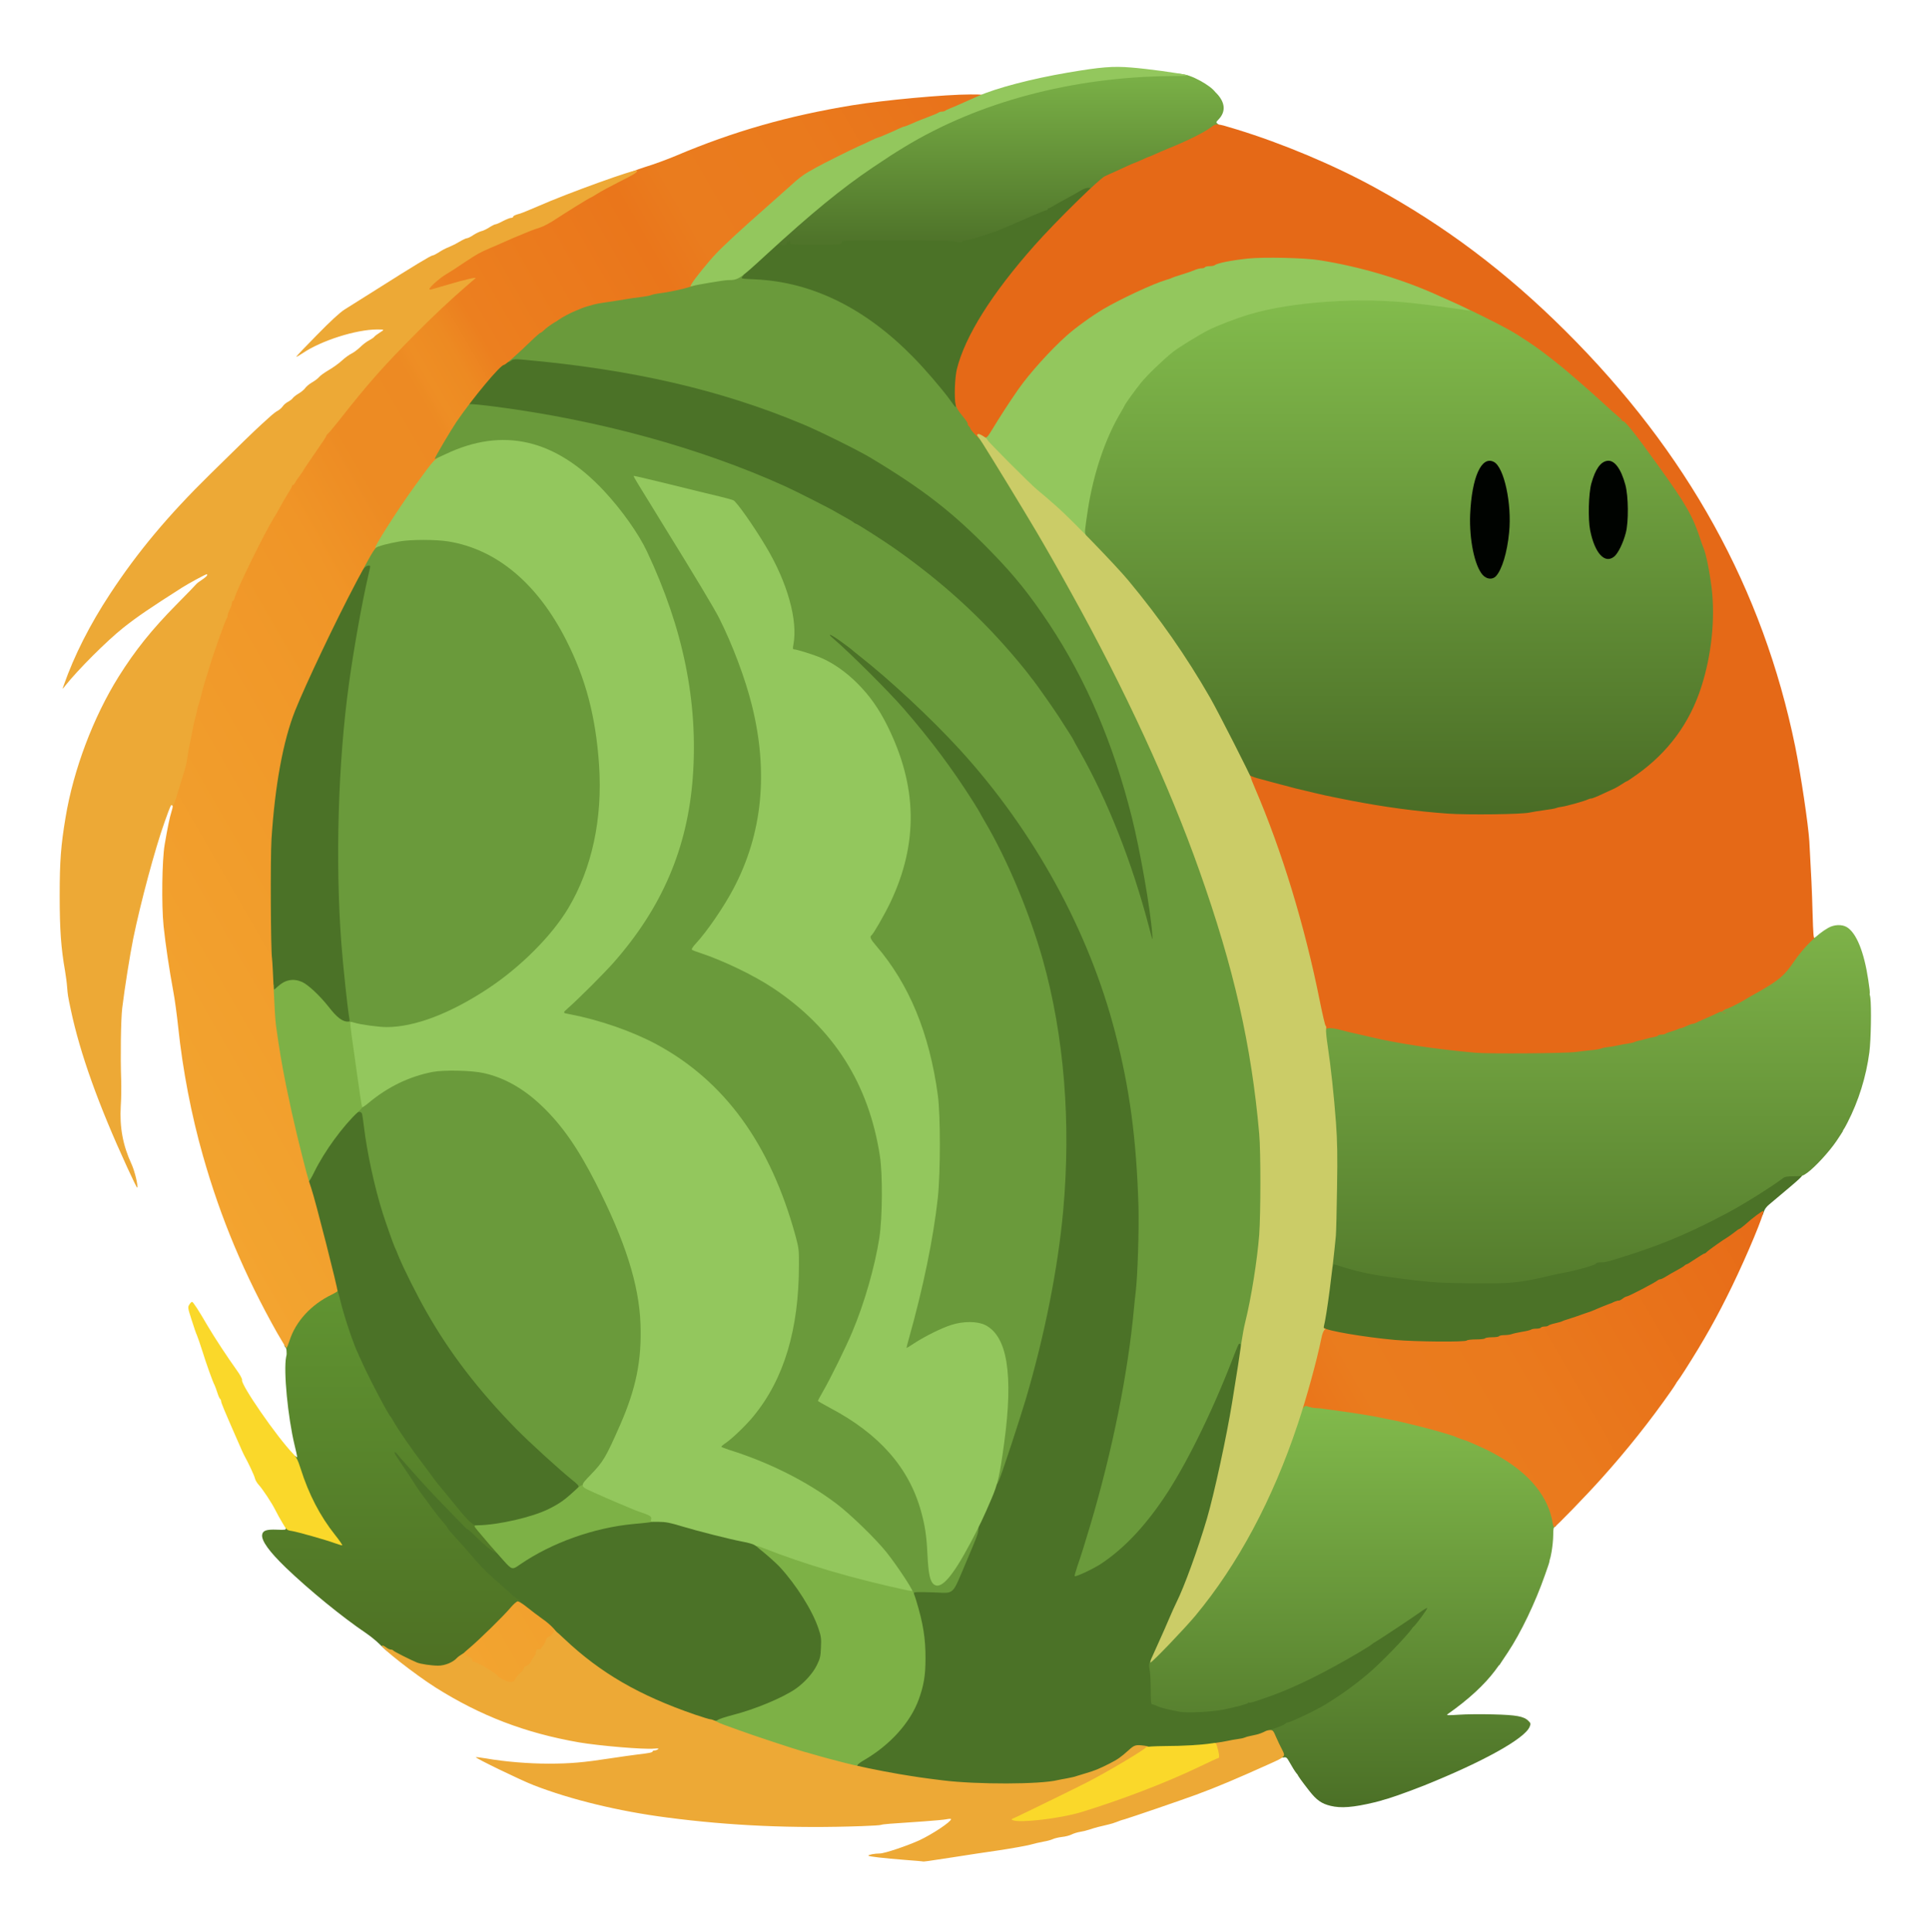 <svg xmlns="http://www.w3.org/2000/svg" width="1798px" height="1800px" viewBox="0 0 17980 18000" preserveAspectRatio="xMidYMid meet"><defs><linearGradient id="lg0" gradientUnits="userSpaceOnUse" x1="72.469%" y1="15.3%" x2="72.469%" y2="41.889%"><stop offset="0%" style="stop-color:rgb(0,0,0);"></stop><stop offset="1%" style="stop-color:rgb(130,187,76);"></stop><stop offset="100%" style="stop-color:rgb(74,109,38);"></stop></linearGradient><linearGradient id="lg1" gradientUnits="userSpaceOnUse" x1="20.3%" y1="67.111%" x2="20.3%" y2="85.944%"><stop offset="0%" style="stop-color:rgb(96,147,49);"></stop><stop offset="100%" style="stop-color:rgb(78,113,36);"></stop></linearGradient><linearGradient id="lg2" gradientUnits="userSpaceOnUse" x1="13.126%" y1="72.556%" x2="89.433%" y2="28.611%"><stop offset="0%" style="stop-color:rgb(243,166,49);"></stop><stop offset="28%" style="stop-color:rgb(240,149,39);"></stop><stop offset="33%" style="stop-color:rgb(237,139,35);"></stop><stop offset="35%" style="stop-color:rgb(237,139,35);"></stop><stop offset="38%" style="stop-color:rgb(237,138,35);"></stop><stop offset="39%" style="stop-color:rgb(238,142,36);"></stop><stop offset="41%" style="stop-color:rgb(237,138,34);"></stop><stop offset="43%" style="stop-color:rgb(236,127,31);"></stop><stop offset="54%" style="stop-color:rgb(234,118,27);"></stop><stop offset="57%" style="stop-color:rgb(234,124,30);"></stop><stop offset="65%" style="stop-color:rgb(234,122,29);"></stop><stop offset="100%" style="stop-color:rgb(228,92,18);"></stop></linearGradient><linearGradient id="lg3" gradientUnits="userSpaceOnUse" x1="70.022%" y1="73.0%" x2="70.022%" y2="93.278%"><stop offset="0%" style="stop-color:rgb(129,185,75);"></stop><stop offset="100%" style="stop-color:rgb(76,113,39);"></stop></linearGradient><linearGradient id="lg4" gradientUnits="userSpaceOnUse" x1="82.814%" y1="48.056%" x2="82.814%" y2="66.167%"><stop offset="0%" style="stop-color:rgb(125,178,72);"></stop><stop offset="100%" style="stop-color:rgb(85,125,45);"></stop></linearGradient><linearGradient id="lg5" gradientUnits="userSpaceOnUse" x1="51.835%" y1="4.111%" x2="51.835%" y2="12.444%"><stop offset="0%" style="stop-color:rgb(121,175,70);"></stop><stop offset="100%" style="stop-color:rgb(79,116,42);"></stop></linearGradient></defs><g fill="#000300"><path d="M13782 5386 c-138-158-161-778-37-1032 14-28 34-59 45-69 28-26 117-32 158-11 40 20 84 110 114 231 21 81 23 114 23 335 0 222-2 253-23 335-26 101-63 189-94 222-18 20-32 23-89 23-64 0-68-2-97-34z"/><path d="M14914 5230 c-47-19-104-133-130-259-13-67-15-119-11-260 5-185 17-250 63-347 37-78 63-97 137-102 57-4 66-1 95 23 41 35 77 105 104 203 18 64 21 107 22 257 1 199-11 265-66 382-40 85-75 113-141 112-29 0-62-4-73-9z"/></g><g fill="#243911"></g><g fill="#5f6b18"></g><g fill="#4b7227"><path fill="url(#lg3)" d="M12395 16826 c-83-20-130-53-198-140-71-91-107-141-107-150 0-3 23-6 50-6 43 0 50 3 50 20 0 11 7 20 15 20 9 0 33 9 55 20 22 11 59 20 85 20 38 0 45 3 45 20 0 18 7 20 60 20 53 0 60 2 60 20 0 18 7 20 80 20 73 0 80 2 80 20 0 19 7 20 120 20 112 0 120 1 120 19 0 16-17 23-107 45-196 47-311 56-408 32z"/><path d="M8975 16640 c-267-20-634-73-915-133-105-23-105-23-108-59-3-36-1-38 67-78 176-102 341-256 431-402 55-91 101-208 124-321 19-89 21-284 5-390-12-82-60-280-83-346-9-24-16-59-16-78 0-35 0-35 183-28 182 7 182 7 211-56 81-179 199-467 204-499 3-19 30-89 60-155 217-479 467-1284 596-1916 102-502 148-877 166-1354 22-608-47-1228-201-1800-125-461-335-971-555-1342-24-41-44-76-44-78 0-2-31-53-68-112-193-304-390-568-645-862-136-157-508-527-644-642-36-30-43-42-43-72 0-36 1-37 36-37 29 0 55 14 128 67 50 36 93 69 96 72 3 4 34 29 68 56 361 284 793 698 1083 1040 551 649 953 1358 1210 2140 154 464 262 1040 299 1585 26 382 21 965-10 1235-5 44-14 130-20 190-66 643-202 1300-424 2045-52 173-74 246-85 274-6 16-10 31-7 33 8 8 78-27 150-74 210-139 401-338 587-613 199-293 442-783 633-1275 26-66 51-130 56-142 8-19 17-23 51-23 42 0 42 0 36 83-4 45-18 152-32 237-14 85-34 214-46 285-50 316-167 853-235 1085-84 284-212 638-283 778-16 31-41 86-56 122-15 36-64 148-109 250-82 185-82 185-78 353 3 126 7 167 16 167 7 0 27 7 45 16 34 17 127 39 223 54 72 11 183 5 311-17 80-13 97-19 97-34 0-16 9-18 77-16 52 1 78-3 81-11 2-7 14-12 26-12 13 0 48-9 79-20 32-11 81-28 110-39 270-96 686-312 1002-521 44-29 132-87 195-129 63-42 145-97 181-123 50-36 76-48 103-48 35 0 36 1 36 36 0 35-37 94-124 195-17 19-53 62-81 94-73 87-259 273-345 346-125 106-253 200-400 289-74 46-154 86-246 125-60 25-116 50-124 55-8 6-22 13-30 16-8 3-36 14-62 25-26 10-54 19-62 19-9 0-24 4-34 9-33 17-67 30-94 35-16 3-40 9-55 12-16 3-37 9-48 14-11 5-40 11-65 14-25 3-67 11-95 16-151 33-388 51-652 49-223-2-223-2-272 42-72 64-98 82-176 122-100 50-131 63-215 88-41 12-84 25-95 29-11 5-49 13-85 20-36 6-74 14-85 16-103 26-675 41-910 24z"/><path d="M6610 16058 c-222-64-459-157-675-263-287-142-505-298-747-534-64-63-143-133-176-155-91-64-189-145-196-161-3-8-11-15-19-15-7 0-31-17-53-37-23-21-67-60-99-88-111-95-188-170-255-250-38-44-93-107-124-140-31-33-56-63-56-67 0-5-6-8-12-8-7 0-24-19-38-42-14-23-45-65-70-94-25-29-70-87-100-128-30-42-71-98-91-124-19-26-44-61-55-79-10-18-44-70-75-115-114-169-129-195-129-227 0-29 2-31 39-31 31 0 44 6 60 28 11 15 29 36 39 47 10 11 66 74 125 140 110 124 267 291 232 246-11-14-22-28-25-31-12-12-96-116-105-131-5-9-46-63-89-120-110-144-241-334-282-409-10-19-22-37-25-40-4-3-41-67-82-142-185-332-309-632-376-903-13-49-27-98-32-107-5-10-9-27-9-39 0-30-197-806-231-912-16-49-29-103-29-120 0-34 82-195 163-320 63-96 150-206 231-294 56-61 60-63 107-63 56 0 52-8 69 135 30 248 100 570 176 810 35 108 93 273 109 310 8 17 26 59 40 95 46 112 170 359 255 508 218 386 486 735 839 1096 125 127 408 385 528 481 54 43 63 55 63 82 0 27-11 42-79 101-149 132-288 195-551 251-75 16-320 50-363 51-5 0 18 27 50 60 41 43 65 60 84 60 22 0 59 26 59 41 0 2 33 39 73 82 73 79 73 79 158 24 341-223 751-344 1224-364 150-6 150-6 305 40 175 53 434 118 558 141 46 9 89 19 95 23 41 24 204 163 251 213 154 167 306 408 361 575 25 72 27 90 23 205-3 118-5 129-37 195-37 75-119 166-202 223-124 84-377 189-584 242-65 17-127 37-135 45-19 17-58 18-110 3z"/><path fill="url(#lg1)" d="M3925 15539 c-58-11-61-12-180-69-49-24-114-64-142-89-46-39-53-50-53-81 0-20 5-41 12-48 24-24 204-7 237 22 10 9 51 15 113 18 67 4 105 10 122 22 33 21 84 19 121-5 17-10 37-21 45-25 8-3 27-12 42-20 32-17 139-19 156-2 7 7 12 35 12 63 0 46-3 54-37 83-157 134-175 142-299 141-55-1-121-5-149-10z"/><path d="M12950 12514 c-214-20-542-72-632-100-24-7-23-28 12-239 16-99 34-220 40-270 21-167 17-155 55-155 19 0 54 6 77 14 329 107 791 165 1314 166 221 0 343-15 579-70 50-12 113-25 140-30 110-20 291-71 301-85 7-9 27-15 55-15 44 0 85-11 304-82 475-156 920-378 1336-666 76-53 76-53 184-50 107 3 107 3-42 130-81 69-167 141-190 160-28 23-45 46-53 75-10 33-24 50-74 87-34 25-73 57-86 71-13 14-28 25-33 25-5 0-28 15-50 33-23 17-49 37-58 42-42 24-190 129-200 142-6 7-16 13-21 13-5 0-42 23-83 50-41 28-77 50-81 50-4 0-15 6-23 14-9 8-41 27-71 43-30 16-74 41-97 56-24 15-49 27-56 27-7 0-17 4-23 9-18 18-273 151-289 151-7 0-24 9-38 20-14 11-31 20-39 20-13 0-149 52-223 85-16 8-50 20-75 28-25 8-63 22-85 30-22 8-60 20-85 28-25 7-49 16-55 19-5 4-36 13-68 20-32 7-60 17-63 22-3 4-18 8-34 8-16 0-32 5-35 10-3 6-23 10-44 10-20 0-41 4-46 8-6 5-44 15-85 21-41 7-85 17-98 22-13 5-43 9-67 9-24 0-47 5-50 10-3 6-33 10-65 10-32 0-62 5-65 10-3 6-42 10-85 10-43 0-82 5-85 10-9 15-571 10-745-6z"/><path d="M3133 9520 c-22-16-67-65-101-108-121-157-258-263-321-247-13 3-43 19-67 36-23 16-56 29-72 29-29 0-29 0-34-75-3-42-11-82-19-91-11-13-14-59-14-206 0-103-3-188-7-188-14 0-9-745 7-955 35-475 107-855 215-1125 124-311 588-1265 648-1332 10-13 30-18 64-18 48 0 48 0 48 35 0 19-9 72-19 117-89 386-178 931-221 1353-89 881-79 1762 30 2608 28 214 31 197-38 197-49 0-65-5-99-30z"/><path d="M10672 8666 c-136-551-380-1172-646-1640-31-54-56-100-56-102 0-4-47-78-138-219-52-80-205-297-236-336-12-14-30-38-41-53-11-16-56-71-100-124-335-401-696-731-1148-1050-99-70-353-232-363-232-4 0-15-6-23-14-9-7-47-30-86-51-38-21-74-41-80-45-23-17-369-193-475-241-590-266-1244-472-1965-618-355-72-809-141-927-141-48 0-48 0-48-35 0-29 16-54 106-162 125-150 191-221 219-234 31-15 61-33 78-48 13-10 40-10 134-2 1046 94 1861 280 2633 604 154 64 521 246 630 312 494 297 769 511 1120 872 223 228 363 404 545 678 345 522 596 1109 770 1803 81 322 178 886 192 1115 6 97 6 97-28 97-34 0-34 0-67-134z"/><path fill="url(#lg0)" d="M13420 7610 c-284-24-591-67-867-121-231-45-239-47-353-75-58-14-132-32-165-40-33-8-109-28-170-44-60-17-141-38-179-48-69-17-69-17-112-108-23-50-67-142-98-203-40-79-56-123-56-151 0-39 1-40 33-40 33 0 67 24 67 48 0 26 42 80 68 86 15 4 35 9 45 12 14 5 17-1 17-35 0-41 0-41 80-41 73 0 80-2 80-20 0-18 7-20 80-20 73 0 80-2 80-20 0-19 7-20 160-20 153 0 160-1 160-20 0-19 7-20 120-20 113 0 120-1 120-20 0-19 7-20 120-20 113 0 120-1 120-20 0-19 7-20 160-20 153 0 160-1 160-20 0-19 7-20 160-20 153 0 160-1 160-20 0-17 7-20 40-20 33 0 40-3 40-20 0-19 7-20 200-20 193 0 200-1 200-20 0-18 7-20 80-20 73 0 80-2 80-20 0-19 7-20 160-20 153 0 160-1 160-20 0-17 7-20 40-20 33 0 40-3 40-20 0-18 7-20 70-20 63 0 70 2 70 20 0 11 5 20 10 20 6 0 10-9 10-20 0-19 7-20 120-20 113 0 120-1 120-20 0-19 7-20 160-20 153 0 160-1 160-20 0-19 7-20 160-20 153 0 160-1 160-20 0-17 7-20 40-20 33 0 40-3 40-20 0-18 8-20 117-22 116-3 116-3 127-35 14-41 42-62 82-63 51 0 58 54 24 181-112 427-309 721-642 957-48 34-89 62-93 62-4 0-25 13-48 28-23 15-53 33-67 39-14 6-64 29-113 52-48 23-94 41-102 41-9 0-23 4-33 9-25 14-201 63-242 68-19 2-44 8-55 13-11 4-60 13-110 19-49 7-110 17-135 23-57 13-718 20-860 8z"/><path d="M8828 3767 c-25-35-91-117-145-183-509-607-1064-922-1675-951-138-6-138-6-138-39 0-29 17-48 176-194 174-162 175-162 215-157 34 4 39 2 39-14 0-16 7-19 45-19 38 0 45 3 45 20 0 19 7 20 210 20 204 0 210-1 210-20 0-20 4-20 593-20 592 1 592 1 682-29 133-45 178-61 200-70 261-109 502-218 530-240 5-5 51-30 100-56 50-27 107-59 127-72 28-17 52-23 93-23 53 0 55 1 55 28 0 22-38 66-203 232-525 532-844 958-987 1320-69 175-87 303-66 463 9 67 9 67-26 67-31 0-39-7-80-63z"/></g><g fill="#806d1a"></g><g fill="#5c8631"><path fill="url(#lg3)" d="M12763 16763 c-115-3-123-5-123-23 0-18-7-20-80-20-73 0-80-2-80-20 0-18-7-20-60-20-53 0-60-2-60-20 0-13-7-20-20-20-13 0-20 7-20 20 0 16-7 20-30 20-25 0-30-4-30-23 0-17-10-28-35-40-20-9-42-17-50-17-8 0-15-9-15-20 0-15-7-20-29-20-30 0-58-34-122-148-20-36-28-41-49-37-23 5-28-1-54-57-16-35-42-90-58-124-15-34-28-63-28-66 0-3 10-9 23-13 73-23 118-42 129-53 7-7 16-12 20-12 28 0 264-112 358-170 147-89 275-183 400-289 115-97 343-333 405-417 19-26 35-7 35 42 0 44 0 44 40 44 29 0 40 4 40 15 0 8 9 15 20 15 13 0 20 7 20 20 0 17 7 20 40 20 33 0 40 3 40 20 0 17 7 20 50 20 43 0 50-3 50-20 0-18 7-20 70-20 70 0 70 0 70 40 0 22 5 40 10 40 6 0 10-9 10-20 0-18 7-20 70-20 70 0 70 0 70 40 0 22 5 40 10 40 6 0 10-7 10-15 0-10 11-15 35-15 41 0 105 28 105 47 0 7 7 13 15 13 24 0 18 13-37 86-100 133-247 269-442 406-15 11 2 12 105 5 68-5 212-6 319-3 214 5 287 18 328 60 23 22 24 27 12 56-46 110-430 324-984 547-159 63-363 135-375 131-3-1-61-4-128-5z"/><path fill="url(#lg3)" d="M10995 15950 c-98-17-184-38-216-54-18-9-38-16-46-16-10 0-13-30-13-142 0-79-5-163-11-187-15-68 13-114 171-277 75-78 176-189 224-247 90-108 103-117 177-117 19 0 29 5 29 15 0 11 11 15 40 15 29 0 40 4 40 15 0 11 11 15 40 15 33 0 40 3 40 20 0 19 7 20 120 20 113 0 120 1 120 20 0 18 7 20 80 20 73 0 80 2 80 20 0 17 7 20 40 20 33 0 40 3 40 20 0 17 7 20 40 20 33 0 40 3 40 20 0 19 7 20 120 20 113 0 120 1 120 20 0 17 7 20 40 20 33 0 40 3 40 20 0 18 7 20 80 20 73 0 80 2 80 20 0 19 7 20 104 20 59 0 108-4 111-10 9-15 72-12 78 4 8 19-10 33-133 107-311 185-607 332-830 411-154 55-193 67-201 63-4-3-9-2-11 2-4 10-114 39-233 63-106 21-329 32-400 20z"/><path fill="url(#lg1)" d="M4331 15393 c8-10 22-24 32-31 20-15 23-52 5-70-16-16-64-15-96 2-15 8-34 17-42 20-8 4-31 16-50 28-45 28-133 30-173 3-20-13-54-19-125-23-65-3-103-9-114-19-25-22-153-40-172-23-19 15-21 51-4 68 9 9 9 12-3 12-8 0-35-21-59-46-25-25-79-69-120-97-224-151-536-407-749-612-153-148-225-248-219-303 5-41 39-53 139-49 73 3 86 1 81-12-9-24 106-7 273 41 150 43 150 43 105-18-100-132-203-340-269-548-35-108-41-167-16-146 19 16 19 20-10-102-64-267-105-696-79-827 6-28 10-31 45-31 32 0 39 3 39 20 0 20 7 20 270 20 173 0 270-4 270-10 0-5 12-10 28-10 21 0 30 7 41 33 54 128 258 520 280 537 3 3 15 21 25 40 41 75 172 265 282 409 43 57 84 111 89 120 10 16 90 115 110 137 5 6 44 53 85 104 122 152 171 200 206 203 25 2 42 16 92 77 33 41 72 89 86 106 14 18 26 43 26 57 0 25 0 25-41 5-23-11-85-62-138-114-53-52-99-94-103-94-3 0-13-6-20-14-7-7-90-92-184-189-94-96-220-231-279-299-60-68-117-132-127-143-10-11-29-33-42-50-32-40-42-28-12 16 57 83 163 243 180 272 11 18 36 53 55 79 20 26 61 82 91 124 30 41 76 100 103 130 26 30 47 58 47 62 0 4 17 26 38 48 94 103 183 204 229 259 51 61 132 139 238 230 32 28 76 67 99 88 22 20 45 37 52 37 6 0 19 11 28 25 15 23 15 25-1 26-10 0-40 27-68 60-94 113-343 349-375 356-21 4-30 11-30 24 0 15-7 19-31 19-29 0-30-2-18-17z"/><path fill="url(#lg4)" d="M13400 11950 c-121-7-266-24-495-56-154-22-286-52-433-100-53-17-52-17-52 1 0 8-7 15-16 15-15 0-16-10-10-87 26-345 36-498 36-560 0-73 0-73 90-73 83 0 90-1 90-20 0-19 7-20 160-20 153 0 160-1 160-20 0-19 7-20 240-20 233 0 240-1 240-20 0-19 7-20 160-20 153 0 160-1 160-20 0-19 7-20 160-20 153 0 160-1 160-20 0-19 7-20 160-20 153 0 160-1 160-20 0-19 7-20 240-20 233 0 240-1 240-20 0-19 7-20 110-20 103 0 110 1 110 20 0 11 5 20 10 20 6 0 10-9 10-20 0-17 7-20 40-20 33 0 40-3 40-20 0-19 7-20 160-20 153 0 160-1 160-20 0-19 7-20 160-20 153 0 160-1 160-20 0-19 7-20 240-20 233 0 240-1 240-20 0-19 7-20 160-20 153 0 160-1 160-20 0-19 7-20 160-20 153 0 160-1 160-20 0-18 7-20 80-20 73 0 80-2 80-20 0-17 7-20 40-20 22 0 40 3 40 6 0 3-28 47-62 97-69 101-196 239-269 293-44 32-51 34-126 34-63 0-85 4-104 19-94 72-354 236-504 316-325 174-577 283-880 383-231 75-270 86-309 84-25-1-44 4-50 14-10 14-192 65-301 84-27 5-90 18-140 30-254 60-351 70-634 68-146 0-322-4-391-8z"/><path fill="url(#lg0)" d="M11488 6973 c-12-3-18-14-18-34 0-16-4-29-10-29-5 0-10-12-10-26 0-16-7-28-18-30-9-3-36-42-59-87-61-118-184-334-264-463-38-61-69-120-69-132 0-12-6-22-14-22-20 0-46-45-46-80 0-31 0-31 48-28 47 3 47 3 50 41 3 34 6 37 34 37 21 0 31 6 35 20 9 32 23 23 23-15 0-35 0-35 80-35 73 0 80-2 80-20 0-19 7-20 160-20 153 0 160-1 160-20 0-18 7-20 80-20 73 0 80-2 80-20 0-19 7-20 160-20 153 0 160-1 160-20 0-18 7-20 80-20 73 0 80-2 80-20 0-19 7-20 160-20 153 0 160-1 160-20 0-19 7-20 160-20 153 0 160-1 160-20 0-18 7-20 80-20 73 0 80-2 80-20 0-19 7-20 160-20 153 0 160-1 160-20 0-18 7-20 80-20 73 0 80-2 80-20 0-19 7-20 160-20 153 0 160-1 160-20 0-19 7-20 160-20 153 0 160-1 160-20 0-18 7-20 80-20 73 0 80-2 80-20 0-19 7-20 160-20 153 0 160-1 160-20 0-18 7-20 80-20 73 0 80-2 80-20 0-19 7-20 160-20 153 0 160-1 160-20 0-19 7-20 160-20 153 0 160-1 160-20 0-18 7-20 80-20 73 0 80-2 80-20 0-19 7-20 115-20 70 0 115-4 115-10 0-5 19-10 43-10 43 0 43 0 55 118 16 156 15 349-4 502-8 69-18 146-21 173-3 26-9 47-14 47-5 0-9 11-9 25 0 39-28 31-36-10-3-20-4-39 0-42 3-4 6 4 6 17 0 13 3 21 6 17 4-3 3-18 0-32-6-24-8-25-29-10-12 8-27 30-33 48-11 32-11 32-127 35-109 2-117 4-117 22 0 17-7 20-40 20-33 0-40 3-40 20 0 19-7 20-160 20-153 0-160 1-160 20 0 19-7 20-160 20-153 0-160 1-160 20 0 19-7 20-120 20-113 0-120 1-120 20 0 17-7 20-40 20-33 0-40-3-40-20 0-17-7-20-40-20-33 0-40 3-40 20 0 17-7 20-40 20-33 0-40 3-40 20 0 19-7 20-160 20-153 0-160 1-160 20 0 18-7 20-80 20-73 0-80 2-80 20 0 19-7 20-200 20-193 0-200 1-200 20 0 17-7 20-40 20-33 0-40 3-40 20 0 19-7 20-160 20-153 0-160 1-160 20 0 19-7 20-160 20-153 0-160 1-160 20 0 19-7 20-120 20-113 0-120 1-120 20 0 19-7 20-120 20-113 0-120 1-120 20 0 19-7 20-160 20-153 0-160 1-160 20 0 18-7 20-80 20-73 0-80 2-80 20 0 18-7 20-80 20-80 0-80 0-80 41 0 45 7 44-125 27-24-4-45-20-38-30 2-5-1-8-7-8-6 0-8-5-5-10 3-6 0-13-8-16-8-3-13-13-10-23 2-9-5-25-16-35-31-28-26-5 14 73 44 86 44 85 3 74z"/><path fill="url(#lg5)" d="M7220 2268 c0-29 31-61 185-194 228-196 346-291 550-440 149-108 177-124 218-124 19 0 37-5 39-12 5-15 2183-12 2241 3 36 9 37 11 37 55 0 34-4 46-17 50-20 7-79 33-149 66-26 12-65 41-87 65-31 33-47 43-71 43-18 0-36 3-42 7-5 5 2-2 16-14 25-23 25-23-3-23-15 0-44 11-65 23-20 13-77 45-125 71-49 26-106 58-128 71-21 14-43 25-49 25-5 0-10 5-10 10 0 6-3 9-8 8-4-2-72 25-152 60-132 58-232 101-285 123-79 33-288 99-314 99-15 0-32 5-38 11-9 9-23 9-57 0-30-7-208-11-555-11-504 0-511 0-511 20 0 19-7 20-240 20-240 0-240 0-240-22 0-17-3-19-9-9-7 11-9 11-14 0-3-8-6-5-6 8-1 26-16 32-58 23-19-5-36-3-42 3-8 8-11 3-11-15z"/></g><g fill="#9e7221"></g><g fill="#79902c"></g><g fill="#6a9a3b"><path fill="url(#lg3)" d="M13800 15500 c0-13-7-20-20-20-17 0-20-7-20-40 0-40 0-40-40-40-33 0-40 3-40 20 0 17-7 20-40 20-40 0-40 0-40-40 0-40 0-40-40-40-33 0-40 3-40 20 0 18-7 20-80 20-73 0-80-2-80-20 0-17-7-20-40-20-33 0-40-3-40-20 0-13-7-20-20-20-11 0-20-7-20-15 0-8-9-15-20-15-11 0-20 5-20 10 0 6-9 10-20 10-11 0-20-7-20-15 0-8-9-15-20-15-11 0-20-4-20-10 0-5 10-10 21-10 20 0 21-4 16-44-5-34-3-47 10-57 26-22 135-170 129-176-3-3-36 17-73 44-66 47-313 211-403 268-28 17-45 24-48 16-3-8-8-8-21 2-13 8-55 11-145 9-117-3-126-5-126-23 0-17-7-19-80-19-73 0-80-2-80-20 0-17-7-20-40-20-33 0-40-3-40-20 0-19-7-20-120-20-113 0-120-1-120-20 0-17-7-20-40-20-33 0-40-3-40-20 0-17-7-20-40-20-33 0-40-3-40-20 0-18-7-20-80-20-73 0-80-2-80-20 0-19-7-20-120-20-113 0-120-1-120-20 0-17-7-20-40-20-29 0-40-4-40-15 0-8-9-15-20-15-11 0-20 5-20 10 0 6-9 10-20 10-15 0-20-7-20-25 0-14-4-25-10-25-5 0-10 5-10 11 0 6-7 8-16 5-9-4-23-1-30 5-11 9-14 6-14-20 0-23 18-56 69-124 156-210 324-490 462-771 84-168 84-168 139-162 37 4 60 13 72 26 11 13 29 20 52 20 29 0 36 4 36 20 0 18 7 20 80 20 73 0 80 2 80 20 0 19 7 20 100 20 93 0 100 1 100 20 0 18 7 20 60 20 53 0 60 2 60 20 0 18 7 20 55 20 36 0 70 7 95 20 22 11 59 20 85 20 38 0 45 3 45 20 0 19 7 20 100 20 100 0 100 0 100 25 0 25 1 25 80 25 64 0 80 3 80 15 0 11 11 15 35 15 20 0 53 9 75 20 22 11 59 20 85 20 38 0 45 3 45 20 0 19 7 20 120 20 113 0 120 1 120 20 0 13 7 20 20 20 13 0 20 7 20 20 0 18 7 20 60 20 53 0 60 2 60 20 0 18 7 20 80 20 73 0 80 2 80 20 0 19 7 20 120 20 113 0 120 1 120 20 0 17 7 20 40 20 33 0 40 3 40 20 0 17 7 20 50 20 43 0 50-3 50-20 0-16 7-20 36-20 41 0 42-12-13 145-90 258-225 539-345 720-40 61-75 113-78 117-9 11-50-3-50-16 0-10-59-46-75-46-3 0-5 16-5 35 0 28-4 35-20 35-13 0-20-7-20-20z"/><path d="M8433 14784 c-379-605-924-1011-1670-1245-73-23-73-23-73-59 0-32 6-41 48-70 65-47 183-161 252-245 258-314 387-697 419-1240 12-192 4-267-44-435-154-540-383-963-700-1289-364-375-824-613-1392-722-61-11-63-12-63-43 0-26 12-41 76-96 110-95 397-390 485-500 210-262 350-495 457-760 123-306 178-568 202-966 36-584-120-1281-433-1946-109-231-355-545-569-725-411-346-815-401-1269-172-43 21-92 39-109 39-28 0-30-3-30-36 0-19 11-54 24-77 92-164 242-397 286-445 11-12 30-22 41-22 17 0 18 3 8 21-7 13-7 19-1 15 6-3 116 7 244 24 968 127 1901 384 2688 739 106 48 452 224 475 241 6 4 42 24 80 45 39 21 77 44 86 51 8 8 19 14 23 14 10 0 264 162 363 232 452 319 813 649 1148 1050 44 53 89 108 100 124 11 15 29 39 41 53 31 39 184 256 236 336 91 141 138 215 138 219 0 2 25 48 56 102 265 467 489 1035 649 1644 35 135 35 135 29 60-16-227-113-779-189-1082-174-694-425-1281-770-1803-182-274-322-450-545-678-351-361-626-575-1120-872-109-66-476-248-630-312-764-320-1589-511-2610-602-61-6-89-4-100 4-32 25-50 26-50 1 0-15 19-41 57-76 32-30 95-89 139-132 45-43 86-78 91-78 6 0 18-10 29-22 18-20 132-99 183-125 58-31 98-51 121-60 14-6 36-15 50-21 14-6 36-13 50-17 14-3 41-11 60-17 19-5 62-14 95-18 33-5 92-13 130-20 113-19 176-28 235-35 30-4 64-10 75-15 11-5 38-11 60-14 97-13 222-38 290-59 70-22 253-56 360-67 50-6 113-13 140-16 49-7 50-7 32 13-17 20-16 20 120 26 530 25 1024 268 1472 726 109 111 268 296 341 397 59 82 60 82 54 38-5-39-5-39 18-9 13 16 47 58 75 92 29 34 53 66 53 72 0 32 101 189 131 205 30 15 304 454 569 911 81 141 132 229 160 280 18 33 63 114 100 180 497 893 916 1802 1194 2589 321 905 484 1623 558 2451 15 174 15 782-1 995-18 245-75 600-131 818-10 43-22 104-26 135-5 41-12 61-25 68-16 8-19 6-19-11 0-11-5-20-10-20-12 0-12 1-76 165-191 492-434 982-633 1275-186 275-377 474-587 613-71 46-232 122-242 113-3-3 9-45 25-93 31-89 68-206 122-388 207-698 351-1419 406-2025 3-36 10-99 15-140 18-144 32-585 26-800-19-626-81-1093-216-1615-245-950-758-1884-1448-2640-268-293-651-650-944-880-34-27-65-52-68-56-3-3-47-36-98-73-97-71-138-83-61-19 139 118 509 486 646 644 255 294 452 558 645 862 37 59 68 110 68 112 0 2 20 37 44 78 210 356 415 845 541 1290 198 706 264 1514 190 2335-48 536-174 1168-349 1760-64 213-218 681-249 755-36 85-48 20-22-117 27-140 65-447 74-596 28-463-91-730-325-730-111 0-302 77-484 194-87 57-140 63-140 18 0-15 16-84 35-152 126-441 222-909 261-1280 25-233 26-713 1-895-79-579-267-1034-574-1392-47-54-53-66-53-106 0-25 4-48 8-51 17-11 123-195 177-308 139-292 207-611 184-860-22-250-91-482-215-731-147-293-369-521-609-625-72-31-234-82-262-82-13 0-14-9-9-47 18-138 18-183 2-279-32-190-123-420-251-632-113-190-271-414-302-430-10-5-70-22-133-37-63-15-241-58-394-96-154-38-282-67-284-65-4 5 29 65 98 176 345 554 590 960 639 1058 176 350 307 744 362 1087 26 164 36 489 20 665-41 446-210 850-526 1254-42 54-75 99-73 101 2 1 28 10 58 20 106 35 296 117 427 185 617 319 1027 826 1182 1462 56 229 66 324 66 638-1 245-4 305-23 425-42 270-140 611-252 875-55 131-215 458-268 547-31 52-31 52 76 109 445 238 721 553 832 954 37 133 52 229 60 400 8 175 24 254 55 280 33 27 167-154 285-383 53-103 69-127 87-127 18 0 21 5 18 33-4 39-14 66-108 287-145 340-106 303-315 297-157-5-183-4-178 9 3 9-1 14-14 14-13 0-34-24-67-76z"/><path d="M5388 13857 c8-10-4-25-51-62-121-97-404-355-528-481-353-361-621-710-839-1096-85-149-209-396-255-508-14-36-32-78-40-95-16-37-74-202-109-310-76-240-146-562-176-810-6-49-13-100-16-112-5-25-32-31-52-11-9 9-12 5-12-19 0-26 11-40 73-90 208-171 388-260 617-305 40-8 137-12 255-12 222 1 321 19 466 83 176 78 367 232 517 416 244 302 553 924 677 1364 57 202 76 327 82 527 11 376-37 621-189 969-133 302-157 343-269 460-85 87-107 105-131 105-24 0-28-3-20-13z"/><path fill="url(#lg1)" d="M2717 12674 c-3-3-3-12 0-20 4-10-3-14-21-14-24 0-26-4-26-39 0-22-4-43-10-46-43-27 53-236 159-349 109-115 322-233 327-181 0 6 3 17 6 25 3 8 16 56 28 105 34 134 120 387 156 457 16 31 19 68 5 68-5 0-12-6-14-12-4-10-6-10-6 0-1 9-68 12-299 12-164 0-301-3-305-6z"/><path fill="url(#lg4)" d="M12430 10930 c0-343-35-792-91-1152-10-70-19-149-19-177 0-51 0-51 70-51 38 0 95 7 127 16 60 16 89 23 183 44 30 7 73 16 95 22 280 66 652 121 1015 148 175 13 720 8 840-8 41-6 107-13 145-17 39-3 79-10 90-15 11-5 40-11 65-14 25-2 68-10 95-16 28-6 68-14 90-16 22-3 49-9 60-14 11-5 31-11 45-14 14-2 43-10 65-16 22-7 55-14 73-17 18-3 35-9 38-14 3-5 18-9 33-9 15 0 31-4 37-8 5-5 29-14 54-21 25-7 53-17 62-22 10-5 23-9 28-9 6 0 30-9 52-20 23-11 48-20 55-20 7 0 21-4 31-9 9-5 38-18 65-30 26-12 68-30 95-42 26-12 55-25 64-30 19-10 71-12 80-4 3 3 53 8 112 11 101 4 106 4 106-16 0-18 6-20 80-20 73 0 80-2 80-20 0-19 7-20 160-20 153 0 160-1 160-20 0-19 7-20 240-20 233 0 240-1 240-20 0-18 7-20 84-20 83 0 83 0 90 46 11 87 6 392-9 509-30 227-100 453-204 655-35 69-54 96-70 98-13 2-21 11-21 23 0 17-8 19-80 19-73 0-80 2-80 20 0 19-7 20-160 20-153 0-160 1-160 20 0 19-7 20-160 20-153 0-160 1-160 20 0 19-7 20-240 20-233 0-240 1-240 20 0 19-7 20-160 20-153 0-160 1-160 20 0 19-7 20-160 20-153 0-160 1-160 20 0 17-7 20-40 20-33 0-40 3-40 20 0 17-7 20-40 20-33 0-40-3-40-20 0-18-7-20-80-20-73 0-80 2-80 20 0 19-7 20-240 20-233 0-240 1-240 20 0 19-7 20-160 20-153 0-160 1-160 20 0 19-7 20-160 20-153 0-160 1-160 20 0 19-7 20-160 20-153 0-160 1-160 20 0 19-7 20-240 20-233 0-240 1-240 20 0 19-7 20-160 20-153 0-160 1-160 20 0 18-7 20-82 21-46 1-86 1-90 0-5 0-7 2-7 7 4 24-3 42-16 42-13 0-15-33-15-240z"/><path d="M3402 9585 c-110-17-170-34-176-51-3-9 2-14 14-14 16 0 19-5 15-27-18-104-57-472-75-703-57-767-31-1684 71-2420 44-321 121-752 180-1008 23-100 23-92 0-92-11 0-28 11-39 25-26 33-32 32-32-5 0-32 79-187 108-212 21-18 111-43 224-63 110-20 394-20 515 0 298 48 562 201 791 458 153 173 322 457 420 709 239 611 266 1439 66 1975-103 277-238 484-464 717-352 362-878 664-1244 715-101 14-269 12-374-4z"/><path fill="url(#lg0)" d="M11143 6193 c-12-2-23-11-25-20-2-9-13-17-26-18-17-1-21 2-16 17 4 14 0 18-17 18-27 0-48-27-49-62 0-20-5-28-17-28-11-1-43-38-83-98-178-266-471-628-700-865-143-148-143-148-126-280 26-194 24-187 58-187 24 0 29-5 35-30 5-28 9-30 49-30 37 0 44 3 44 20 0 17 7 20 50 20 43 0 50-3 50-20 0-18 7-20 80-20 73 0 80-2 80-20 0-19 7-20 160-20 153 0 160-1 160-20 0-18 7-20 80-20 73 0 80-2 80-20 0-19 7-20 160-20 153 0 160-1 160-20 0-19 7-20 160-20 153 0 160-1 160-20 0-18 7-20 80-20 73 0 80-2 80-20 0-19 7-20 160-20 153 0 160-1 160-20 0-18 7-20 80-20 73 0 80-2 80-20 0-19 7-20 160-20 153 0 160-1 160-20 0-19 7-20 160-20 153 0 160-1 160-20 0-18 7-20 80-20 73 0 80-2 80-20 0-18 7-20 80-20 73 0 80-2 80-20 0-19 7-20 160-20 153 0 160-1 160-20 0-19 7-20 160-20 153 0 160-1 160-20 0-19 7-20 160-20 153 0 160-1 160-20 0-18 7-20 80-20 73 0 80-2 80-20 0-19 7-20 160-20 153 0 160-1 160-20 0-19 7-20 145-20 145 0 145 0 145-30 0-27 3-30 32-30 17 0 59 6 91 12 55 12 64 18 107 69 90 108 323 427 459 629 92 137 155 267 207 430 8 25 19 54 24 65 36 83 75 335 51 335-6 0-11-7-11-15 0-8-7-15-15-15-8 0-15 5-15 10 0 6-45 10-115 10-108 0-115 1-115 20 0 18-7 20-80 20-73 0-80 2-80 20 0 19-7 20-160 20-153 0-160 1-160 20 0 19-7 20-160 20-153 0-160 1-160 20 0 18-7 20-80 20-73 0-80 2-80 20 0 19-7 20-160 20-153 0-160 1-160 20 0 18-7 20-80 20-73 0-80 2-80 20 0 19-7 20-160 20-153 0-160 1-160 20 0 19-7 20-160 20-153 0-160 1-160 20 0 18-7 20-80 20-73 0-80 2-80 20 0 19-7 20-160 20-153 0-160 1-160 20 0 18-7 20-80 20-73 0-80 2-80 20 0 19-7 20-160 20-153 0-160 1-160 20 0 19-7 20-160 20-153 0-160 1-160 20 0 18-7 20-80 20-73 0-80 2-80 20 0 19-7 20-160 20-153 0-160 1-160 20 0 18-7 20-80 20-73 0-80 2-80 20 0 19-7 20-160 20-153 0-160 1-160 20 0 18-7 20-80 20-80 0-80 0-80 40 0 42-3 44-57 33z m2794-825 c56-62 104-220 122-407 27-265-47-609-142-657-115-60-206 142-221 491-9 231 41 476 116 561 37 42 92 48 125 12z m1102-183 c36-31 82-124 107-220 27-102 25-340-4-447-41-153-104-235-170-224-62 10-110 78-147 211-26 94-32 331-11 436 43 215 137 317 225 244z"/><path fill="url(#lg5)" d="M10434 1581 c34-13 28-40-12-50-27-8-1849-15-2159-9-16 0-23 6-23 19 0 20-34 27-45 10-3-5-17-8-30-5-21 4-25 1-25-20 0-27 33-51 255-186 344-210 772-390 1151-484 108-27 314-37 314-15 0 13 62 1 72-14 3-6 45-13 92-15 82-4 86-4 86 17 0 21 0 21 570 21 373 0 570-3 570-10 0-24 48-8 82 28 83 86 90 172 20 245-25 26-25 27-6 42 18 15 18 16-21 50-22 19-92 61-155 93-116 58-145 71-262 118-35 14-87 37-116 50-29 13-55 24-57 24-2 0-33 13-67 28-35 16-79 34-98 42-19 7-39 17-44 22-6 4-33 8-60 7-34 0-45-3-32-8z"/></g><g fill="#998b2e"></g><g fill="#c47623"></g><g fill="#e56917"><path fill="url(#lg2)" d="M15610 12865 c0-8-9-15-20-15-11 0-20-4-20-10 0-5-18-10-40-10-33 0-40-3-40-20 0-13-7-20-20-20-13 0-20-7-20-20 0-13-7-20-20-20-13 0-20-7-20-20 0-13-7-20-20-20-13 0-20-7-20-20 0-13-7-20-20-20-13 0-20-7-20-20 0-13-7-20-20-20-13 0-20-7-20-20 0-13-7-20-20-20-13 0-20-7-20-20 0-13-7-20-20-20-13 0-20-7-20-20 0-13-7-20-20-20-13 0-20-7-20-20 0-13-7-20-20-20-13 0-20-7-20-20 0-13-7-20-20-20-13 0-20-7-20-20 0-13-7-20-20-20-13 0-20-7-20-20 0-13-7-20-20-20-19 0-20-7-20-103 0-101 1-104 25-115 14-7 33-12 41-12 9 0 27-9 41-20 14-11 31-20 38-20 16 0 271-133 289-151 6-5 16-9 23-9 7 0 32-12 56-27 23-15 67-40 97-56 30-16 62-35 71-43 8-8 19-14 23-14 4 0 40-22 81-50 41-27 78-50 83-50 5 0 15-6 21-13 10-13 158-118 200-142 9-5 35-25 58-42 22-18 44-33 48-33 4 0 27-17 50-37 72-65 166-135 172-129 15 14-147 404-292 703-137 282-255 493-438 780-70 110-87 129-87 98z"/><path d="M13745 9809 c-372-33-719-85-980-147-22-6-65-15-95-22-94-21-123-28-183-44-76-21-137-21-137-1 0 19-7 19-25 1-18-18-34-87-35-148 0-25-4-48-8-50-11-4-72-304-72-353 0-21-6-46-13-54-8-9-26-68-41-131-103-430-318-1078-495-1489-40-92-50-144-32-155 5-4 11-1 13 5 2 7 33 19 68 29 36 9 119 32 185 50 66 18 145 38 175 46 300 72 256 62 513 113 303 59 610 101 907 122 187 13 688 7 760-10 25-6 86-15 135-22 50-6 99-15 110-19 11-5 36-11 55-13 41-5 217-54 242-68 10-5 24-9 33-9 8 0 54-18 102-41 49-23 99-46 113-52 14-6 44-24 67-39 23-15 44-28 48-28 4 0 45-28 93-62 293-208 494-481 602-819 95-295 130-635 96-919-19-154-53-323-76-375-5-11-16-40-24-65-73-228-136-338-397-700-222-309-314-424-333-417-7 3-19 1-27-3-8-5-16-5-19 0-5 9-68-44-220-184-63-58-277-244-325-283-168-134-214-169-320-240-66-44-151-97-190-118-79-43-355-181-427-214-27-11-69-30-95-42-27-12-77-35-113-51-333-153-738-274-1120-333-142-23-461-31-603-16-160 17-289 43-312 63-5 4-26 8-46 8-21 0-41 5-44 10-3 6-17 10-30 10-13 0-37 5-52 11-51 21-68 26-143 50-41 12-79 26-85 29-5 4-30 12-54 19-114 33-423 177-584 272-180 107-314 215-493 394-191 193-322 370-560 757-27 44-32 48-69 48-36 0-47-6-93-53-29-29-52-58-52-64 0-6-7-16-15-23-8-7-12-16-9-21 3-5-20-38-50-74-34-40-58-79-63-103-15-68-8-252 11-332 76-307 325-704 725-1155 193-218 599-617 654-643 26-12 68-32 95-43 26-12 75-34 109-50 34-16 64-29 67-29 3 0 35-14 71-30 36-17 68-30 70-30 2 0 28-11 57-24 29-13 81-36 116-50 180-72 342-153 405-201 48-37 48-37 235 20 423 129 907 332 1288 541 658 360 1226 788 1779 1339 1135 1130 1839 2403 2139 3870 52 257 123 733 132 885 19 340 24 448 30 663 6 206 9 245 20 236 11-9 14-7 14 11 0 13-31 58-74 108-40 48-88 110-107 137-84 123-136 168-321 274-21 11-55 31-75 42-21 12-51 30-68 40-112 68-215 104-229 80-4-7-13-7-24-2-9 5-38 18-64 30-27 12-69 30-95 42-27 12-56 25-65 30-10 5-24 9-31 9-7 0-32 9-55 20-22 11-46 20-52 20-5 0-18 4-28 9-9 5-37 15-62 22-25 7-49 16-54 21-6 4-22 8-37 8-15 0-30 4-33 9-3 5-20 11-38 14-18 3-51 10-73 17-22 6-51 14-65 16-14 3-34 9-45 14-11 5-38 11-60 14-22 2-62 10-90 16-27 6-70 14-95 16-25 3-54 9-65 14-11 5-51 12-90 15-38 4-104 11-145 17-97 13-805 18-935 7z"/><path fill="url(#lg2)" d="M5118 2993 c-25-4-28-8-28-44 0-39 0-39-40-39-40 0-40 0-40-40 0-40 0-40-40-40-40 0-40 0-40-40 0-40 0-40-40-40-40 0-40 0-40-40 0-40 0-40-40-40-40 0-40 0-40-40 0-39 0-39-77-42-78-3-78-3-81-98-3-95-3-95 42-119 25-13 48-32 52-43 3-11 18-21 35-25 16-3 29-10 29-15 0-14 27-38 42-38 18 0 78-52 78-68 0-7 9-12 20-12 11 0 20-4 20-9 0-5 9-13 21-16 11-4 33-19 48-34 16-15 36-31 45-34 8-3 55-33 103-65 107-71 320-202 331-202 4 0 18-9 32-20 14-11 33-20 43-20 28 0 87-30 87-44 0-22 222-124 370-170 80-24 210-72 290-106 532-225 1041-371 1640-469 292-48 870-101 1100-101 114 0 120 1 120 20 0 13-10 24-25 30-14 5-46 19-73 31-99 45-148 66-182 79-19 7-39 17-45 22-5 4-18 8-30 8-12 0-25 4-30 8-6 5-37 19-70 31-33 13-70 27-82 32-13 5-33 13-45 18-13 5-44 18-70 30-26 12-52 21-57 21-5 0-29 10-53 21-23 12-52 25-63 29-11 5-41 17-67 29-26 12-51 21-55 21-4 0-36 14-72 31-36 18-84 40-106 49-64 28-346 169-395 197-25 14-61 35-80 45-48 28-95 63-165 128-34 30-135 120-225 200-229 201-405 364-471 435-54 57-189 219-206 248-14 24-204 72-368 93-22 3-49 9-60 14-11 5-45 11-75 15-59 7-122 16-235 35-38 7-97 15-130 20-33 4-76 13-95 18-19 6-46 14-60 17-14 4-36 11-50 17-14 6-36 15-50 21-52 20-134 64-169 89-24 18-31 19-83 11z"/></g><g fill="#7db146"><path d="M7855 16460 c-203-54-241-64-335-91-19-6-48-14-65-19-82-22-485-156-605-200-111-41-194-70-197-70-2 0-3-12-3-26 0-16 5-24 13-21 6 2 19-2 27-9 9-7 70-27 135-44 207-53 460-158 584-242 83-57 165-148 201-223 30-61 35-82 38-165 4-83 1-105-23-175-55-167-207-408-361-575-31-33-99-94-150-136-52-41-94-79-94-85 0-19 63-8 150 26 214 84 570 201 770 253 184 49 428 107 488 117 58 9 74 30 106 133 66 216 89 358 88 547 0 156-16 250-63 380-78 214-265 423-509 565-65 38-81 60-44 60 8 0 12 5 9 10-9 15-82 11-160-10z"/><path d="M4688 14537 c-83-92-155-176-236-273-42-51-42-51 2-52 194-4 505-76 658-152 100-50 146-82 241-170 77-72 77-72 235-2 86 38 182 80 212 92 30 12 74 31 98 42 24 10 62 25 86 33 110 37 116 42 116 85 0 44 18 39-200 60-369 35-760 175-1052 375-77 54-77 54-160-38z"/><path fill="url(#lg3)" d="M14240 14580 c0-17-7-20-40-20-33 0-40-3-40-20 0-19-7-20-120-20-113 0-120-1-120-20 0-18-7-20-80-20-73 0-80-2-80-20 0-18-7-20-60-20-53 0-60-2-60-20 0-13-7-20-20-20-13 0-20-7-20-20 0-19-7-20-120-20-113 0-120-1-120-20 0-17-7-20-45-20-26 0-63-9-85-20-22-11-55-20-75-20-24 0-35-4-35-15 0-12-16-15-80-15-79 0-80 0-80-25 0-25 0-25-100-25-93 0-100-1-100-20 0-17-7-20-45-20-26 0-63-9-85-20-25-13-59-20-95-20-48 0-55-2-55-20 0-18-7-20-60-20-53 0-60-2-60-20 0-19-7-20-100-20-93 0-100-1-100-20 0-18-7-20-80-20-73 0-80-2-80-20 0-16-7-20-36-20-25 0-42-7-56-22-14-17-21-19-25-10-4 10-9 10-24-4-17-15-19-14-33 17-14 34-14 34-15-13-1-34 10-71 38-135 67-153 132-321 201-523 66-195 66-195 121-193 30 0 70 4 89 7 19 4 73 11 120 17 184 22 417 58 515 79 22 5 69 14 105 21 74 13 382 90 450 112 25 8 65 20 90 27 25 8 50 16 55 20 6 3 28 12 50 19 43 13 55 18 125 49 336 148 555 324 657 527 31 61 61 154 68 212 6 43 4 54-9 59-13 5-16 21-16 78 0 39-7 111-16 160-13 70-20 90-35 93-11 3-19 14-19 24 0 17-8 19-80 19-73 0-80-2-80-20z"/><path d="M2836 11013 c-2-10-16-65-30-123-14-58-43-179-65-270-41-168-62-261-106-475-41-205-62-330-95-562-13-91-13-383 0-403 8-12 10-9 10 13 0 15 2 27 4 27 2 0 18-13 35-29 67-62 143-77 224-42 56 24 168 129 251 235 78 100 127 136 183 136 48 0 47-2 63 120 6 47 29 214 51 373 40 287 40 287-22 344-144 134-315 368-411 563-52 107-80 134-92 93z"/><path fill="url(#lg4)" d="M16052 9418 c13-10 28-18 33-18 11 0 113-50 160-79 17-10 47-28 68-40 20-11 54-31 75-42 185-106 237-150 321-274 93-137 217-260 322-319 55-32 129-35 175-7 89 55 160 231 199 492 23 161 27 149-55 149-63 0-70 2-70 20 0 19-7 20-240 20-233 0-240 1-240 20 0 19-7 20-160 20-153 0-160 1-160 20 0 18-7 20-80 20-73 0-80 2-80 20 0 19-6 20-146 18-141-2-145-2-122-20z"/><path fill="url(#lg0)" d="M10200 4740 c0-13-7-20-18-20-10 0-23-5-30-12-9-9-12-7-12 10 0 26-18 29-27 6-9-23 12-148 47-287 54-209 151-454 244-612 20-33 39-67 42-75 12-25 95-141 155-215 56-70 213-220 299-288 52-41 251-163 327-201 403-201 921-289 1596-272 233 5 344 15 632 52 155 20 160 22 355 119 224 111 285 145 425 238 106 71 152 106 320 240 47 38 259 222 330 287 124 113 162 148 197 177 37 31 41 51 7 32-16-8-19-6-19 16 0 25 0 25-175 25-168 0-175 1-175 20 0 19-7 20-160 20-153 0-160 1-160 20 0 18-7 20-80 20-73 0-80 2-80 20 0 19-7 20-160 20-153 0-160 1-160 20 0 19-7 20-160 20-153 0-160 1-160 20 0 19-7 20-160 20-153 0-160 1-160 20 0 18-7 20-80 20-73 0-80 2-80 20 0 18-7 20-80 20-73 0-80 2-80 20 0 19-7 20-160 20-153 0-160 1-160 20 0 19-7 20-160 20-153 0-160 1-160 20 0 18-7 20-80 20-73 0-80 2-80 20 0 19-7 20-160 20-153 0-160 1-160 20 0 18-7 20-80 20-73 0-80 2-80 20 0 19-7 20-160 20-153 0-160 1-160 20 0 19-7 20-160 20-153 0-160 1-160 20 0 18-7 20-80 20-73 0-80 2-80 20 0 19-7 20-160 20-153 0-160 1-160 20 0 18-7 20-80 20-73 0-80 2-80 20 0 18-7 20-80 20-73 0-80-2-80-20 0-11-7-20-15-20-8 0-15 6-15 14 0 8-3 21-6 30-4 12 0 16 15 16 17 0 21 6 21 30 0 23-4 30-20 30-13 0-20-7-20-20z"/><path fill="url(#lg5)" d="M11300 875 c0-8-4-15-10-15-5 0-10 5-10 10 0 7-207 10-600 10-593 0-600 0-600-20 0-13-7-20-20-20-11 0-20 5-20 10 0 6-7 10-15 10-8 0-15-4-15-9 0-11-43-1-51 11-10 15-129 23-129 9 0-15-57-14-63 2-4 8-6 8-6 1-1-9-12-9-38-3-50 11-55 11-47-2 4-8 0-9-15-4-15 4-21 2-21-8 0-31 6-32 320-92 372-71 911-106 1080-70 109 23 298 143 283 180-7 19-23 19-23 0z"/></g><g fill="#c19032"></g><g fill="#9aab40"></g><g fill="#e98321"><path fill="url(#lg2)" d="M14465 14193 c-38-242-209-456-500-623-78-45-117-64-220-110-74-33-86-37-130-51-22-7-44-16-50-19-5-4-30-12-55-20-25-7-65-19-90-27-68-22-376-99-450-112-36-7-83-16-105-21-72-16-242-43-365-60-47-6-113-15-146-20-34-6-76-10-94-10-19 0-49-6-68-12-29-11-35-10-47 5-40 55-32-30 19-212 46-162 95-360 118-470 13-66 28-83 52-59 27 28 376 87 662 113 195 17 659 21 669 5 3-5 42-10 85-10 43 0 82-4 85-10 3-5 33-10 65-10 32 0 62-4 65-10 3-5 26-10 50-10 24 0 54-4 67-9 13-5 57-15 98-22 41-6 79-16 85-21 5-4 26-8 46-8 21 0 41-4 44-10 3-5 19-10 35-10 16 0 31-4 34-8 3-5 31-15 63-22 32-7 63-16 68-20 6-3 30-12 55-19 25-8 63-20 85-28 22-8 60-22 85-30 25-8 59-20 75-28 79-35 211-85 224-85 9 0 23 5 31 10 11 8 7 9-15 4-27-7-29-6-16 9 12 15 11 17-13 17-26 0-26 0-26 80 0 73 2 80 20 80 13 0 20 7 20 20 0 13 7 20 20 20 13 0 20 7 20 20 0 13 7 20 20 20 13 0 20 7 20 20 0 13 7 20 20 20 13 0 20 7 20 20 0 13 7 20 20 20 13 0 20 7 20 20 0 13 7 20 20 20 13 0 20 7 20 20 0 13 7 20 20 20 13 0 20 7 20 20 0 13 7 20 20 20 13 0 20 7 20 20 0 13 7 20 20 20 13 0 20 7 20 20 0 13 7 20 20 20 13 0 20 7 20 20 0 13 7 20 20 20 13 0 20 7 20 20 0 13 7 20 20 20 13 0 20 7 20 20 0 17 7 20 40 20 22 0 40 5 40 10 0 6 9 10 20 10 35 0 23 33-56 146-190 272-410 549-643 808-143 160-430 456-442 456-4 0-11-17-14-37z"/><path fill="url(#lg2)" d="M3250 5406 c-7-9-19-16-26-16-10 0-14-13-14-40 0-33-3-40-20-40-13 0-20-7-20-20 0-13-7-20-20-20-13 0-20-7-20-20 0-13-7-20-20-20-13 0-20-7-20-20 0-13-7-20-20-20-13 0-20-7-20-20 0-18-7-20-60-20-60 0-60 0-60-40 0-40 0-40-40-40-40 0-40 0-40-60 0-53-2-60-20-60-13 0-20-7-20-20 0-18-7-20-60-20-60 0-60 0-60-80 0-80 0-80-35-80-35 0-35 0-35-44 0-56 15-96 35-96 8 0 15-4 15-10 0-5 7-10 15-10 10 0 15-11 15-35 0-22 8-43 20-55 11-11 20-29 20-41 0-12 13-41 30-66 17-24 30-46 30-48 0-12 202-289 224-306 14-11 26-28 26-37 1-24 275-369 440-552 202-224 484-508 672-678 65-58 116-107 115-109-2-1-48 11-102 28-55 17-124 33-152 36-53 5-53 5-53-34 0-33 7-45 48-85 26-25 72-61 103-79 65-40 62-38 176-114 119-79 143-92 238-133 44-18 98-42 120-52 72-33 152-67 283-120 38-15 68-20 105-17 40 3 47 5 30 11-13 5-21 12-18 16 3 5-4 11-15 15-11 3-20 10-20 14 0 5-13 14-30 21-17 7-30 16-30 21 0 5-9 9-20 9-11 0-20 7-20 15 0 9-7 18-15 21-8 4-15 13-15 21 0 8-4 12-9 8-5-3-12-1-16 5-3 5-13 10-21 10-17 0-44 23-44 38 0 5-13 12-29 15-17 4-32 14-35 25-4 11-27 30-52 43-45 24-45 24-42 89 3 65 3 65 81 68 77 3 77 3 77 42 0 40 0 40 40 40 40 0 40 0 40 40 0 40 0 40 40 40 40 0 40 0 40 40 0 40 0 40 40 40 40 0 40 0 40 40 0 40 0 40 40 40 40 0 40 0 40 40 0 38 1 40 25 34 15-4 25-2 25 4 0 6 10 12 22 14 18 2 11 10-38 40-32 20-70 48-83 62-14 14-29 26-34 26-5 0-46 35-91 79-129 125-238 221-251 221-33 0-286 303-442 530-51 76-203 332-203 345 0 3 13-1 30-10 29-15 29-15 8 22-12 21-53 81-92 133-120 163-141 192-214 300-90 131-181 272-212 328-13 23-31 42-40 42-26 0-48 31-130 183-71 130-80 142-107 145-18 2-35-3-43-12z"/></g><g fill="#bba93d"></g><g fill="#f19a28"><path fill="url(#lg2)" d="M4710 15703 c-38-13-89-43-118-70-42-38-176-113-202-113-13 0-20-7-20-20 0-11-8-23-17-26-37-12-63-28-63-38 0-6 35-40 78-76 100-84 323-303 387-379 28-33 58-60 68-60 10-1 51 25 90 57 40 32 101 78 136 103 76 52 147 126 143 147-4 19-32 47-54 55-10 3-20 19-24 34-4 15-15 36-25 46-11 10-19 22-19 27 0 6-11 10-25 10-21 0-25 5-25 30 0 17-6 33-13 36-8 3-20 20-27 39-9 22-23 38-42 44-15 6-28 16-28 24 0 8-18 30-40 51-22 20-40 43-40 52 0 26-75 43-120 27z"/><path fill="url(#lg2)" d="M2584 12423 c-307-545-528-1070-693-1653-108-378-189-800-231-1200-12-113-32-263-46-335-37-200-72-434-90-605-20-196-15-614 10-760 27-158 46-252 64-309 13-42 14-55 5-58-15-5-17-33-4-65 11-26 87-273 101-328 5-19 12-55 15-80 3-25 14-90 26-145 11-55 24-120 29-145 4-25 14-63 20-85 6-22 14-53 17-70 2-16 8-39 13-50 4-11 13-42 20-70 12-54 48-178 60-210 4-11 13-40 20-65 33-115 148-440 161-454 5-6 9-18 9-28 0-11 9-36 20-58 11-22 20-48 20-60 0-11 4-20 9-20 5 0 12-11 15-24 21-83 279-610 368-752 14-21 41-68 60-104 19-36 51-91 71-122 20-31 37-62 37-68 0-5 4-10 8-10 5 0 14-11 20-25 9-19 19-25 44-25 25 0 29 3 20 12-7 7-12 22-12 35 0 13-9 32-21 44-17 17-19 25-10 51 6 17 11 37 11 44 0 17-26 18-34 2-5-10-7-10-12 0-3 6-12 12-20 12-8 0-19 12-24 26-17 44-13 54 25 54 35 0 35 0 35 80 0 80 0 80 60 80 53 0 60 2 60 20 0 13 7 20 20 20 18 0 20 7 20 60 0 60 0 60 40 60 40 0 40 0 40 40 0 40 0 40 60 40 53 0 60 2 60 20 0 13 7 20 20 20 13 0 20 7 20 20 0 13 7 20 20 20 13 0 20 7 20 20 0 13 7 20 20 20 13 0 20 7 20 20 0 13 7 20 20 20 17 0 20 7 20 40 0 24 5 40 12 40 6 0 20 7 30 17 17 15 18 15 18 0 0-10 6-17 13-17 8 0 22-9 32-20 10-11 15-20 10-20-4 0-3-6 2-13 5-6 9-31 8-55-1-24 2-45 7-48 4-3 8 3 8 13 0 15 2 16 10 3 7-11 12-12 21-3 9 9-15 62-99 220-185 350-466 942-563 1185-111 279-188 696-220 1199-11 180-7 1026 5 1109 3 19 10 152 16 295 6 143 15 292 21 330 30 219 53 355 94 560 44 213 65 307 104 470 80 326 101 402 131 488 35 100 251 947 244 958-2 4-26 18-52 31-194 93-338 251-395 430-12 37-25 68-29 68-3 0-41-62-84-137z"/></g><g fill="#93c75d"><path d="M8430 14813 c-487-105-932-236-1327-392-29-12-53-19-53-16 0 3-10-1-23-10-13-8-61-22-107-30-120-23-411-96-570-144-108-33-150-41-212-41-78 0-78 0-72-24 6-27-7-35-112-71-24-8-62-23-86-34-24-10-83-35-133-56-49-21-145-62-212-93-123-55-123-55-18-163 116-121 139-159 273-464 149-340 201-602 189-940-14-367-141-768-416-1310-167-328-317-543-504-721-167-160-349-263-539-305-112-26-373-31-478-11-220 43-419 140-598 290-29 24-55 42-58 39-3-3-23-131-44-284-22-153-46-329-55-392-9-62-14-116-11-118 3-3 20 0 38 6 52 17 226 41 300 41 260 0 592-126 943-358 302-199 595-492 748-748 222-371 322-836 288-1337-31-451-124-804-306-1162-268-529-649-847-1098-920-118-19-348-19-455 0-102 18-202 44-222 59-41 32 197-345 364-575 198-271 170-242 286-297 535-255 1024-142 1477 342 164 176 322 398 400 564 340 721 479 1408 427 2107-49 656-285 1210-736 1722-87 99-328 340-425 425-52 46-52 46 10 57 283 54 587 160 814 282 635 343 1060 930 1294 1784 30 111 33 131 32 270 0 601-139 1064-423 1410-69 84-187 198-252 245-27 18-48 36-48 40 0 3 33 16 73 29 370 116 721 292 996 499 132 99 376 336 475 462 94 119 244 346 234 354-2 2-32-3-68-11z"/><path d="M8703 14765 c-39-27-54-97-63-285-8-171-23-267-60-400-112-405-389-719-844-960-64-34-116-64-116-67 0-4 20-41 45-85 69-118 216-417 275-558 112-265 210-606 252-875 29-189 32-589 5-765-104-673-432-1189-996-1564-177-118-466-257-676-326-38-12-74-26-79-31-6-5 9-28 35-56 105-113 262-342 352-513 270-511 327-1083 172-1707-63-253-179-562-306-815-44-87-229-396-512-853-44-71-105-170-135-220-30-49-77-125-104-169-27-43-47-80-45-82 1-2 156 34 342 80 187 47 392 96 455 111 63 15 123 32 133 37 31 16 189 240 302 430 200 333 300 690 256 916-6 31-5 42 4 42 26 0 192 52 260 82 112 49 232 134 335 238 112 112 196 232 274 387 283 566 293 1098 31 1651-54 113-160 297-177 308-18 11-6 39 45 97 307 358 495 812 574 1392 25 184 25 720 0 955-41 376-136 836-270 1313-14 48-23 87-21 87 2 0 35-20 74-46 104-67 254-141 343-169 112-36 242-35 315 1 206 103 264 458 177 1099-42 308-59 382-119 522-73 171-112 253-195 409-166 313-272 435-338 389z"/><path d="M9964 4892 c-137-133-219-207-334-301-36-29-154-144-263-254-154-157-200-209-204-234-5-27-3-31 13-27 14 4 26-7 48-43 106-173 170-272 265-409 103-146 294-359 446-495 81-73 236-185 342-248 161-95 470-239 584-272 24-7 49-15 54-19 6-3 44-17 85-29 75-24 92-29 143-50 15-6 39-11 52-11 13 0 27-4 30-10 3-5 23-10 44-10 20 0 41-4 46-8 23-20 152-46 312-63 147-15 524-7 663 15 390 62 785 180 1130 339 41 18 95 43 119 53 85 37 176 84 151 79-44-9-371-53-515-69-508-58-1140-15-1533 103-131 39-294 102-385 147-76 38-275 160-327 201-86 68-243 218-299 288-60 74-143 190-155 215-3 8-22 42-42 75-140 239-247 558-299 891-29 194-31 216-22 232 6 8 0 12-20 12-22 0-51-22-129-98z"/><path d="M6446 2640 c26-44 152-200 222-274 67-72 242-234 472-436 90-80 191-170 225-200 70-65 117-100 165-128 19-10 55-31 80-45 49-28 331-169 395-197 22-9 70-31 106-49 36-17 68-31 72-31 4 0 29-9 55-21 26-12 56-24 67-29 11-4 40-17 63-29 24-11 48-21 53-21 5 0 31-9 57-21 26-12 56-24 67-29 11-4 31-12 45-18 14-5 52-20 85-33 33-12 64-26 69-31 6-4 19-8 31-8 12 0 25-4 31-8 5-5 25-15 44-22 19-8 58-23 85-36 69-30 144-64 180-80 168-74 494-160 835-218 306-52 417-61 589-47 150 12 432 50 516 70 30 7-6 9-145 10-916 7-1793 240-2485 661-97 59-156 97-294 190-292 197-571 426-999 819-245 225-253 230-349 231-38 0-292 43-337 56-18 6-18 5 0-26z"/></g><g fill="#eda936"><path d="M8597 17344 c-1-1-69-7-152-13-216-17-355-33-355-41 0-9 60-20 107-20 43 0 254-71 368-123 120-56 295-172 295-197 0-4-19-4-42 1-24 5-119 13-213 20-319 21-380 26-395 32-8 4-89 9-180 12-637 23-1229-3-1815-80-449-58-899-167-1245-302-119-46-544-252-537-260 3-2 45 3 93 11 177 31 400 49 584 49 202 0 327-11 580-50 91-14 199-29 240-34 112-13 150-20 150-30 0-5 8-9 18-9 9 0 24-5 32-11 11-7 2-9-35-6-100 9-510-26-700-58-500-87-916-246-1338-512-191-121-524-382-498-391 6-2 23 6 37 17 15 12 35 21 45 21 10 0 20 4 24 10 5 8 161 87 220 111 34 14 136 29 197 29 62 0 138-31 174-71 20-22 80-57 70-41-5 9 18 24 57 36 9 3 17 14 17 25 0 13 5 18 14 15 17-7 226 118 226 135 0 9 78 48 100 51 35 5 51-2 60-25 5-14 25-39 45-56 19-17 35-38 35-46 0-8 12-18 28-24 16-5 33-22 41-42 8-17 20-36 27-42 7-5 14-23 16-40 2-24 7-30 26-28 12 2 22-2 22-7 0-5 8-17 19-27 10-10 21-31 25-46 4-15 14-31 24-34 21-8 52-39 52-53 0-19 12-10 97 70 336 318 699 528 1217 706 70 24 136 44 145 44 9 0 32 8 52 19 19 10 55 26 79 34 25 9 83 30 130 47 127 47 530 180 610 202 19 5 50 13 68 19 73 21 100 29 172 48 41 10 100 26 130 34 104 28 335 76 510 106 167 28 235 38 415 60 314 39 909 38 1070-3 11-2 49-10 85-16 36-7 74-15 85-20 11-4 54-17 95-29 84-25 115-38 215-88 80-41 105-59 179-125 55-50 66-53 150-42 38 6 46 10 46 28 0 17-29 39-132 103-250 154-306 184-738 398-275 137-275 137-190 132 106-6 278-38 389-71 378-115 803-279 1114-429 149-72 168-83 162-101-3-12-8-35-12-52-5-31-4-32 38-37 24-3 67-10 94-16 28-6 70-14 95-17 25-3 54-9 65-14 11-5 32-11 48-14 15-3 39-9 55-12 27-5 61-18 94-35 10-5 29-9 43-9 22 0 30 9 52 63 15 34 41 90 59 123 31 62 31 62-127 133-288 130-486 214-674 283-141 52-618 215-670 230-22 5-55 17-74 25-19 8-53 18-75 23-72 16-130 31-176 47-25 8-65 18-90 22-25 4-59 15-77 24-17 9-58 20-90 23-32 4-70 13-84 20-15 7-53 18-85 23-33 6-91 19-129 30-39 10-167 33-285 51-118 17-312 46-430 65-235 36-279 43-283 39z"/><path d="M1185 10877 c-269-585-439-1061-525-1467-28-130-29-141-35-215-2-33-11-100-19-148-38-216-50-388-50-702 0-322 11-467 55-730 74-446 258-932 494-1310 153-244 308-438 539-672 99-100 182-186 185-191 3-5 27-23 54-41 26-17 47-36 47-41 0-6-1-10-3-10-11 0-166 84-231 125-295 188-420 273-546 373-155 123-424 392-543 542-27 35-27 35-13-5 97-277 243-565 431-851 258-393 543-733 931-1114 110-107 252-247 316-310 65-63 138-133 163-155 25-22 63-57 85-77 23-21 53-44 69-52 15-8 35-26 45-40 9-14 31-33 49-42 17-9 38-25 45-35 7-10 33-30 57-44 24-14 50-37 59-50 9-13 37-37 63-52 27-15 56-38 66-50 10-13 51-42 90-65 40-23 95-63 122-88 28-26 68-55 89-65 21-10 58-38 82-61 24-24 61-52 83-63 22-12 43-26 47-32 3-6 27-24 52-40 46-29 46-29-25-29-195 0-523 104-695 222-32 21-58 36-58 32 0-4 87-96 193-203 127-130 214-210 257-237 36-22 175-110 310-195 338-214 495-309 511-309 8 0 34-14 59-30 25-17 65-38 90-47 25-10 69-32 99-50 30-18 62-33 70-33 9 0 36-13 61-30 24-16 58-32 74-36 16-3 49-19 74-35 25-16 51-29 58-29 7 0 38-13 69-30 31-16 66-30 76-30 10 0 19-4 19-9 0-10 20-19 65-31 17-5 92-36 169-69 274-121 909-350 920-332 9 14-24 35-174 110-79 40-168 88-197 107-29 19-56 34-58 34-8 0-234 140-329 203-49 33-115 68-145 77-31 10-69 23-86 30-16 7-52 21-80 33-62 25-128 53-180 77-22 10-76 34-120 52-95 41-119 54-238 133-114 76-111 74-176 114-57 34-151 118-151 134 0 5 8 7 18 4 9-2 87-25 172-50 141-42 253-67 240-55-3 3-43 38-90 78-142 123-296 267-449 421-312 313-458 477-735 830-50 63-96 118-103 122-7 4-13 13-13 18 0 6-46 76-103 157-56 81-105 153-109 162-4 8-21 33-37 55-17 22-36 50-42 63-7 12-16 22-21 22-4 0-8 5-8 10 0 6-17 37-37 68-20 31-52 86-71 122-19 36-46 83-60 104-89 142-347 669-368 752-3 13-10 24-15 24-5 0-9 9-9 20 0 12-9 38-20 60-11 22-20 47-20 58 0 10-4 22-9 27-13 15-128 340-161 455-7 25-16 54-20 65-12 32-48 156-60 210-7 28-16 59-20 70-5 11-11 34-13 50-3 17-11 48-17 70-6 22-16 60-20 85-5 25-18 90-29 145-12 55-23 120-26 145-7 57-14 83-66 250-58 192-61 199-74 193-14-5-12-10-72 157-88 246-223 749-292 1086-31 155-79 456-102 644-13 103-18 457-10 675 2 61 1 169-4 241-12 196 20 368 101 542 30 66 63 206 52 218-3 2-44-83-93-189z"/></g><g fill="#b2c15f"></g><g fill="#d7bc41"></g><g fill="#fad82a"><path d="M9435 16960 c-18-7-15-10 20-24 39-17 580-281 680-333 195-101 536-304 543-324 2-5 81-9 175-10 165 0 345-11 433-25 41-6 42-5 52 27 18 57 25 109 14 109-5 0-83 36-173 79-305 148-734 312-1110 427-194 58-566 102-634 74z"/><path d="M3120 14379 c-87-32-350-106-402-114-45-7-49-10-86-74-22-36-52-91-67-121-34-68-118-195-155-235-15-16-31-43-35-60-5-25-62-146-95-205-9-15-35-72-88-195-102-233-132-305-132-319 0-8-4-17-9-21-5-3-17-29-26-58-9-28-21-60-26-71-17-30-78-201-115-321-19-60-41-123-48-140-8-16-31-83-51-147-36-112-37-118-21-143 9-14 20-25 25-25 10 0 60 77 146 225 62 105 181 287 272 414 30 41 51 81 48 89-15 40 322 528 475 687 31 31 46 61 71 140 76 240 181 441 319 615 44 55 74 100 68 99-7 0-38-9-68-20z"/></g><g fill="#cbcc67"><path d="M10729 15448 c10-24 42-95 71-158 29-63 70-157 92-209 22-52 53-121 69-153 70-139 199-493 283-778 68-232 184-769 235-1085 45-277 71-444 86-555 9-63 25-150 36-192 55-221 111-572 130-813 14-196 15-774 0-940-72-822-236-1546-557-2451-278-787-697-1696-1194-2589-37-66-82-147-100-180-18-33-58-103-88-155-30-52-60-104-66-115-53-95-296-498-464-770-111-180-122-197-148-232-15-21-15-23-1-29 14-5 87 42 87 56 0 11 399 411 460 461 64 53 85 71 185 159 134 118 545 543 664 685 296 356 544 712 764 1095 77 134 390 750 382 750-2 0 14 42 36 93 251 583 465 1285 605 1987 25 124 49 226 54 228 5 2 7 15 4 30-3 15 4 86 15 157 29 192 58 460 77 715 13 178 15 306 10 610-3 212-8 412-11 445-32 334-85 737-111 841-4 16-2 24 7 24 9 0 9 3-3 13-8 6-21 39-27 72-45 219-136 550-221 805-233 701-557 1307-954 1785-101 121-402 435-417 435-5 0 0-19 10-42z"/></g><g fill="#e6bb62"></g><g fill="#fccd8a"></g></svg>